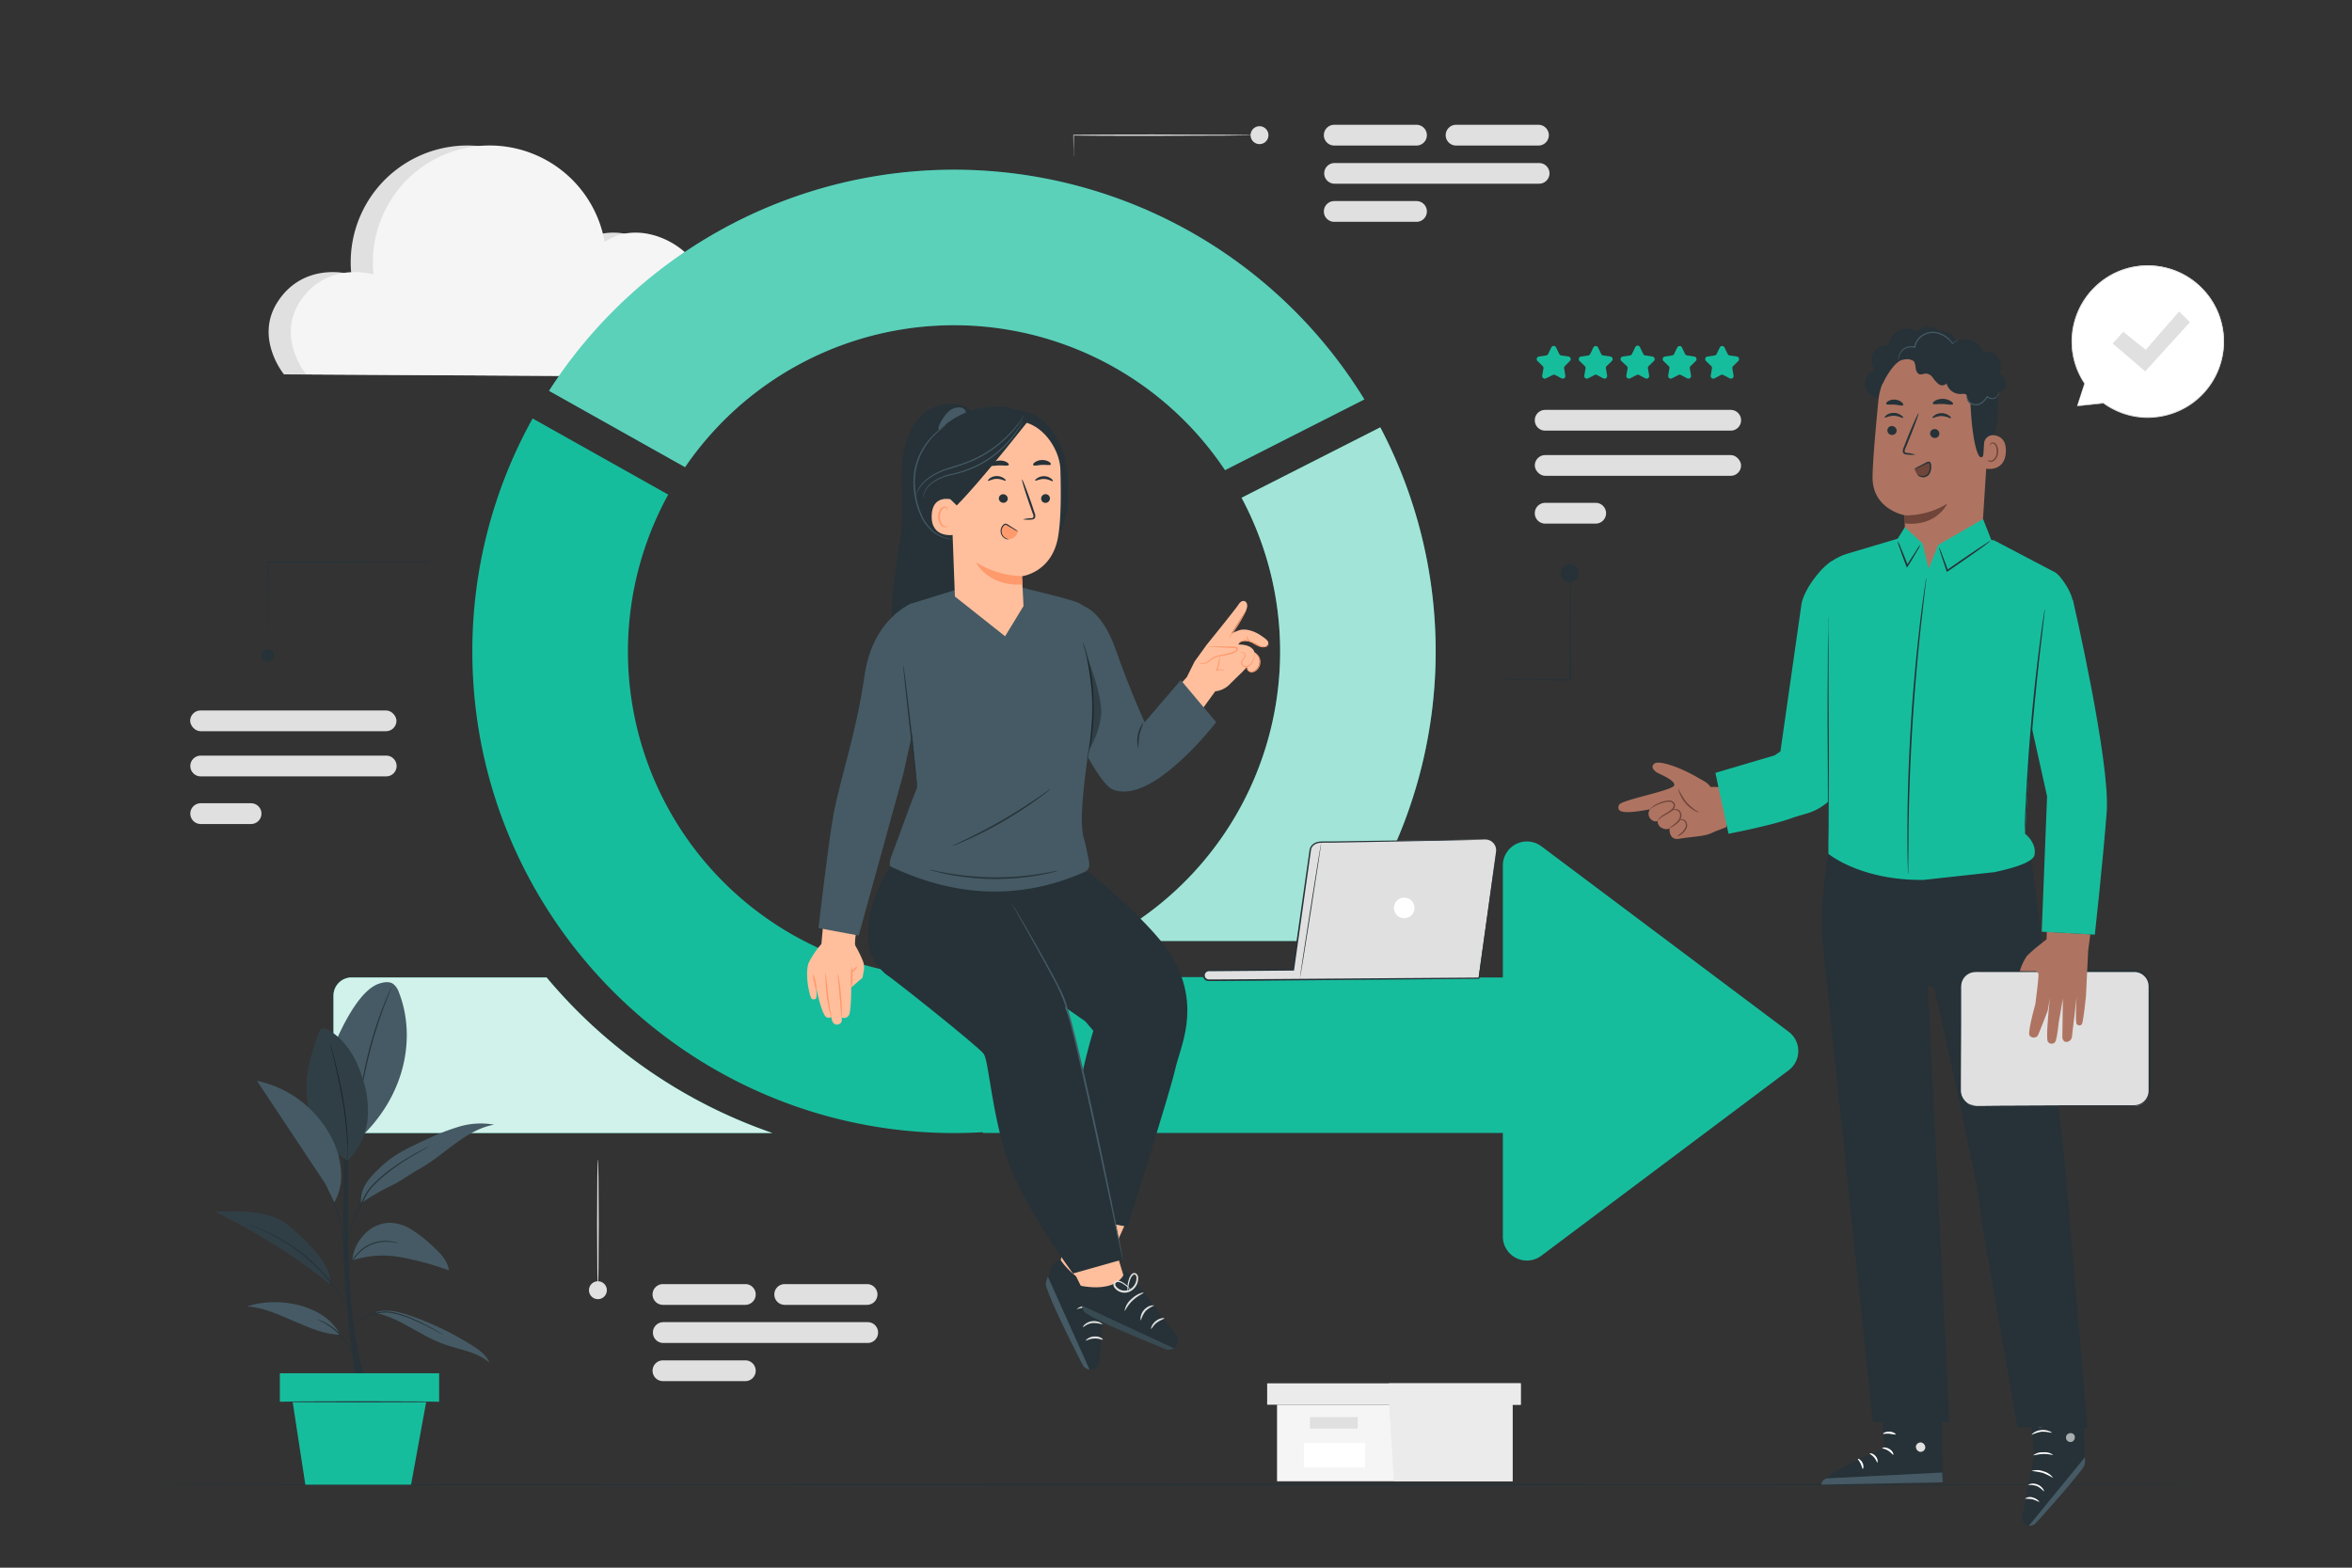 <svg xmlns="http://www.w3.org/2000/svg" viewBox="0 0 750 500"><rect x="0" y="0" width="750" height="500" fill="#333333" stroke="none"/><g id="freepik--background-complete--inject-175"><path d="M88.4,96.48c5.59-8.88,15-11,23.63-9a37.24,37.24,0,0,1,73.72-10.28c8.9-6.31,22.26-2,28.79,6.7s6.93,27.41-.72,36.21l-123.27-.71S81.16,108,88.4,96.48Z" style="fill:#e0e0e0"></path><path d="M95.47,96.48c5.59-8.88,15-11,23.63-9a37.24,37.24,0,0,1,73.72-10.28c8.9-6.31,22.26-2,28.79,6.7s6.93,27.41-.72,36.21l-123.27-.71S88.23,108,95.47,96.48Z" style="fill:#f5f5f5"></path><path d="M490.54,46.42H464.28A3.31,3.31,0,0,1,461,43.11h0a3.31,3.31,0,0,1,3.31-3.31h26.26a3.32,3.32,0,0,1,3.32,3.31h0A3.32,3.32,0,0,1,490.54,46.42Z" style="fill:#e0e0e0"></path><path d="M451.73,46.42H425.46a3.31,3.31,0,0,1-3.31-3.31h0a3.31,3.31,0,0,1,3.31-3.31h26.27A3.32,3.32,0,0,1,455,43.11h0A3.31,3.31,0,0,1,451.73,46.42Z" style="fill:#e0e0e0"></path><path d="M451.73,70.75H425.46a3.31,3.31,0,0,1-3.31-3.31h0a3.31,3.31,0,0,1,3.31-3.31h26.27A3.31,3.31,0,0,1,455,67.44h0A3.31,3.31,0,0,1,451.73,70.75Z" style="fill:#e0e0e0"></path><path d="M490.79,58.59H425.57a3.31,3.31,0,0,1-3.31-3.31h0A3.31,3.31,0,0,1,425.57,52h65.22a3.31,3.31,0,0,1,3.31,3.31h0A3.31,3.31,0,0,1,490.79,58.59Z" style="fill:#e0e0e0"></path><path d="M404.48,43.11a2.85,2.85,0,1,1-2.85-2.85A2.85,2.85,0,0,1,404.48,43.11Z" style="fill:#e0e0e0"></path><path d="M400.19,43.11a2.89,2.89,0,0,1-.66.06l-1.88,0-6.93.08-22.84.07c-10.48,0-19.79,0-25.59-.1l.15-.16c0,2.08-.05,3.75-.07,5l0,1.32a2,2,0,0,1,0,.45,1.66,1.66,0,0,1-.05-.45c0-.35,0-.78,0-1.32l-.07-5V43h.16c5.8-.07,15.11-.11,25.59-.11l22.84.08,6.93.08,1.88.05A5,5,0,0,1,400.19,43.11Z" style="fill:#e0e0e0"></path><path d="M276.49,416.17H250.22a3.31,3.31,0,0,1-3.31-3.31h0a3.31,3.31,0,0,1,3.31-3.31h26.27a3.31,3.31,0,0,1,3.31,3.31h0A3.31,3.31,0,0,1,276.49,416.17Z" style="fill:#e0e0e0"></path><path d="M237.67,416.17H211.4a3.31,3.31,0,0,1-3.31-3.31h0a3.31,3.31,0,0,1,3.31-3.31h26.27a3.31,3.31,0,0,1,3.31,3.31h0A3.31,3.31,0,0,1,237.67,416.17Z" style="fill:#e0e0e0"></path><path d="M237.67,440.5H211.4a3.31,3.31,0,0,1-3.31-3.31h0a3.32,3.32,0,0,1,3.31-3.32h26.27a3.32,3.32,0,0,1,3.31,3.32h0A3.32,3.32,0,0,1,237.67,440.5Z" style="fill:#e0e0e0"></path><path d="M276.73,428.33H211.51A3.31,3.31,0,0,1,208.2,425h0a3.31,3.31,0,0,1,3.31-3.31h65.22A3.31,3.31,0,0,1,280,425h0A3.31,3.31,0,0,1,276.73,428.33Z" style="fill:#e0e0e0"></path><path d="M193.51,411.5a2.85,2.85,0,1,1-2.85-2.85A2.85,2.85,0,0,1,193.51,411.5Z" style="fill:#e0e0e0"></path><path d="M190.66,410.77c-.15,0-.26-9.17-.26-20.49s.11-20.49.26-20.49.26,9.18.26,20.49S190.8,410.77,190.66,410.77Z" style="fill:#e0e0e0"></path><path d="M662.35,129.5l2.39-7.19a24.23,24.23,0,1,1,6,6.23h0Z" style="fill:#fff"></path><path d="M662.35,129.5l.56-.07,1.62-.2,6.24-.75,0,.12h0a.08.08,0,0,1,0-.11.08.08,0,0,1,.09,0,24.18,24.18,0,0,0,11.11,4.3,23.83,23.83,0,0,0,3.72.16,26.18,26.18,0,0,0,4-.5,24,24,0,0,0,3.14-46.19,24.56,24.56,0,0,0-11-1.14A23.62,23.62,0,0,0,672,88.67a24.06,24.06,0,0,0-10.48,14.7c-.08.34-.15.67-.23,1a7.21,7.21,0,0,0-.17,1c-.08.67-.15,1.32-.23,2a33.25,33.25,0,0,0,0,3.75,24.06,24.06,0,0,0,3.91,11.18.13.13,0,0,1,0,.06c-.79,2.32-1.4,4.1-1.82,5.32-.2.6-.36,1.06-.47,1.38l-.17.47s0-.14.14-.45l.44-1.37,1.74-5.39v.06a24,24,0,0,1-4-11.24,33.84,33.84,0,0,1-.06-3.79c.07-.65.15-1.31.22-2a6.89,6.89,0,0,1,.18-1c.07-.34.14-.68.22-1a24.31,24.31,0,0,1,3.56-8.1,24.57,24.57,0,0,1,7-6.8,23.92,23.92,0,0,1,9.91-3.62,24.8,24.8,0,0,1,11.14,1.15,24.16,24.16,0,0,1,9.81,6.4,10.39,10.39,0,0,1,1,1.12l.92,1.14.8,1.22a10.48,10.48,0,0,1,.75,1.24c.23.43.45.86.68,1.28s.37.88.57,1.32.37.88.52,1.33l.41,1.37a24,24,0,0,1,.49,11,24.23,24.23,0,0,1-19.12,19.38,26.77,26.77,0,0,1-4,.48,23.14,23.14,0,0,1-3.76-.17,24.19,24.19,0,0,1-11.17-4.41l.11-.11v0a.07.07,0,0,1,0,.1l0,0-6.31.66-1.6.17Z" style="fill:#e0e0e0"></path><polygon points="673.68 109.55 677.06 105.82 684.22 111.57 694.86 99.35 698.34 102.74 684.06 118.45 673.68 109.55" style="fill:#e0e0e0"></polygon><polygon points="407.22 448.02 407.22 472.44 442.92 472.44 482.31 472.44 482.31 448.02 407.22 448.02" style="fill:#f5f5f5"></polygon><polygon points="404.07 441.2 404.07 448.02 484.93 448.02 484.93 441.2 442.92 441.2 404.07 441.2" style="fill:#ebebeb"></polygon><polygon points="444.5 472.44 482.31 472.44 482.31 448.02 484.93 448.02 484.93 441.2 442.92 441.2 442.92 447.39 444.5 472.44" style="fill:#ebebeb"></polygon><rect x="417.72" y="451.96" width="15.23" height="3.68" style="fill:#e0e0e0"></rect><rect x="415.76" y="460.23" width="19.55" height="7.76" style="fill:#fff"></rect></g><g id="freepik--Floor--inject-175"><path d="M704.61,473.51c0,.14-147.59.26-329.59.26s-329.63-.12-329.63-.26,147.55-.26,329.63-.26S704.61,473.36,704.61,473.51Z" style="fill:#263238"></path></g><g id="freepik--Data--inject-175"><path d="M137.06,179.31a5.2,5.2,0,0,1-.82.05l-2.37,0-8.69.08-28.7.08h-11l.26-.25c0,8.52-.07,15.9-.1,21.21,0,2.59,0,4.67-.07,6.16l0,1.64a2.49,2.49,0,0,1,0,.57,4.92,4.92,0,0,1,0-.57l0-1.64c0-1.49,0-3.57-.07-6.16,0-5.31-.06-12.69-.1-21.21v-.25H96.48l28.7.07,8.69.09,2.37,0A4,4,0,0,1,137.06,179.31Z" style="fill:#263238"></path><path d="M87.35,209a2,2,0,1,1-2-2A2,2,0,0,1,87.35,209Z" style="fill:#263238"></path><rect x="60.64" y="226.59" width="65.78" height="6.62" rx="3.31" style="fill:#e0e0e0"></rect><path d="M123.11,247.62H64a3.31,3.31,0,0,1-3.31-3.31h0A3.31,3.31,0,0,1,64,241h59.16a3.31,3.31,0,0,1,3.31,3.31h0A3.31,3.31,0,0,1,123.11,247.62Z" style="fill:#e0e0e0"></path><path d="M80.06,262.81H64a3.31,3.31,0,0,1-3.31-3.31h0A3.31,3.31,0,0,1,64,256.19H80.06a3.31,3.31,0,0,1,3.31,3.31h0A3.31,3.31,0,0,1,80.06,262.81Z" style="fill:#e0e0e0"></path><path d="M551.88,137.35H492.72a3.31,3.31,0,0,1-3.31-3.31h0a3.31,3.31,0,0,1,3.31-3.31h59.16a3.31,3.31,0,0,1,3.31,3.31h0A3.31,3.31,0,0,1,551.88,137.35Z" style="fill:#e0e0e0"></path><path d="M496.21,110.84l1,2.07a.85.85,0,0,0,.64.46l2.29.34a.84.84,0,0,1,.47,1.43L499,116.76a.82.82,0,0,0-.24.74l.39,2.29a.84.84,0,0,1-1.22.88l-2-1.07a.85.85,0,0,0-.79,0L493,120.67a.84.84,0,0,1-1.22-.88l.39-2.29a.82.82,0,0,0-.24-.74l-1.66-1.62a.84.84,0,0,1,.47-1.43l2.29-.34a.83.83,0,0,0,.63-.46l1-2.07A.84.84,0,0,1,496.21,110.84Z" style="fill:#16BD9D"></path><path d="M509.59,110.84l1,2.07a.83.83,0,0,0,.63.46l2.3.34a.84.84,0,0,1,.46,1.43l-1.66,1.62a.84.84,0,0,0-.24.74l.39,2.29a.84.84,0,0,1-1.22.88l-2-1.07a.83.83,0,0,0-.78,0l-2.05,1.07a.84.84,0,0,1-1.22-.88l.39-2.29a.82.82,0,0,0-.24-.74l-1.66-1.62a.84.84,0,0,1,.47-1.43l2.29-.34a.83.83,0,0,0,.63-.46l1-2.07A.84.84,0,0,1,509.59,110.84Z" style="fill:#16BD9D"></path><path d="M523,110.84l1,2.07a.83.83,0,0,0,.63.46l2.29.34a.84.84,0,0,1,.47,1.43l-1.66,1.62a.82.82,0,0,0-.24.74l.39,2.29a.84.84,0,0,1-1.22.88l-2-1.07a.83.83,0,0,0-.78,0l-2.05,1.07a.85.85,0,0,1-1.23-.88l.4-2.29a.85.85,0,0,0-.25-.74L517,115.14a.84.84,0,0,1,.46-1.43l2.29-.34a.83.83,0,0,0,.64-.46l1-2.07A.84.84,0,0,1,523,110.84Z" style="fill:#16BD9D"></path><path d="M536.34,110.84l1,2.07a.85.85,0,0,0,.64.46l2.29.34a.84.84,0,0,1,.47,1.43l-1.66,1.62a.82.82,0,0,0-.24.74l.39,2.29a.84.84,0,0,1-1.22.88l-2-1.07a.85.85,0,0,0-.79,0l-2.05,1.07a.84.84,0,0,1-1.22-.88l.39-2.29a.82.82,0,0,0-.24-.74l-1.66-1.62a.84.84,0,0,1,.47-1.43l2.29-.34a.83.83,0,0,0,.63-.46l1-2.07A.84.84,0,0,1,536.34,110.84Z" style="fill:#16BD9D"></path><path d="M549.91,110.84l1,2.07a.85.85,0,0,0,.64.46l2.29.34a.84.84,0,0,1,.46,1.43l-1.65,1.62a.85.85,0,0,0-.25.74l.4,2.29a.85.85,0,0,1-1.23.88l-2.05-1.07a.83.83,0,0,0-.78,0l-2,1.07a.84.84,0,0,1-1.22-.88l.39-2.29a.82.82,0,0,0-.24-.74L544,115.14a.84.84,0,0,1,.47-1.43l2.29-.34a.83.83,0,0,0,.63-.46l1-2.07A.84.84,0,0,1,549.91,110.84Z" style="fill:#16BD9D"></path><rect x="489.41" y="145.14" width="65.78" height="6.62" rx="3.31" style="fill:#e0e0e0"></rect><path d="M508.83,167H492.72a3.31,3.31,0,0,1-3.31-3.31h0a3.31,3.31,0,0,1,3.31-3.31h16.11a3.31,3.31,0,0,1,3.31,3.31h0A3.31,3.31,0,0,1,508.83,167Z" style="fill:#e0e0e0"></path><path d="M500.78,182.86a4.07,4.07,0,0,1,.05.59c0,.45,0,1,.05,1.69,0,1.54.05,3.64.08,6.21,0,5.31.05,12.52.08,20.49,0,1.66,0,3.3,0,4.86V217h-.25l-17.2-.09-5.08-.08-1.36,0a1.87,1.87,0,0,1-.48-.05,2.7,2.7,0,0,1,.48,0l1.36,0,5.08-.08,17.2-.09-.26.26v-4.86c0-8,.05-15.18.07-20.49,0-2.57.06-4.67.09-6.21,0-.68,0-1.24,0-1.69A2.36,2.36,0,0,1,500.78,182.86Z" style="fill:#263238"></path><path d="M503.37,182.86a2.86,2.86,0,1,1-2.86-2.85A2.86,2.86,0,0,1,503.37,182.86Z" style="fill:#263238"></path></g><g id="freepik--character-2--inject-175"><path d="M549.45,251h-4c-1-1.49-2-1.78-4.07-3-5.29-3.13-12.35-5.66-13.85-4.45s.34,2.53.92,2.89,5.67,2.34,5.44,4-16.85,4.65-17.58,6.23c-1,2.14.77,3,7.83,1.8l2-.35a2.46,2.46,0,0,0,.12,3c1.27,1.32,2.31.72,2.31.72a2.41,2.41,0,0,0,1.5,2.29c1.62.72,2.31,0,2.31,0s-.38,4,3.13,3.37c3.16-.54,5.33-.54,8.45-1.19a10.54,10.54,0,0,0,2.61-1l3.95-1.51C551.18,260.93,549.76,251.72,549.45,251Z" style="fill:#ae7461"></path><path d="M528.58,261.79a8.13,8.13,0,0,1,1.87-1.52c.64-.39,1.46-.77,2.3-1.36a3.57,3.57,0,0,0,1.17-1.18,1.77,1.77,0,0,0,.22-.92,1.38,1.38,0,0,0-.4-.91,2.15,2.15,0,0,0-1.72-.59,8.17,8.17,0,0,0-1.59.3,11.07,11.07,0,0,0-2.5,1,7.23,7.23,0,0,0-1.46,1.08c-.31.3-.45.5-.43.51s.71-.63,2.05-1.31a11.47,11.47,0,0,1,2.45-.91,9.23,9.23,0,0,1,1.5-.27,1.69,1.69,0,0,1,1.37.47,1.08,1.08,0,0,1,.12,1.3,3.52,3.52,0,0,1-1,1.05c-.79.58-1.6,1-2.24,1.43a6,6,0,0,0-1.37,1.2A1.4,1.4,0,0,0,528.58,261.79Z" style="fill:#6f4439"></path><path d="M535.23,251.48a3.66,3.66,0,0,0,.34,1.51,10.68,10.68,0,0,0,4.82,5.6,3.84,3.84,0,0,0,1.45.56,18.56,18.56,0,0,1-4-3.23A19,19,0,0,1,535.23,251.48Z" style="fill:#6f4439"></path><path d="M532.39,264.08a3.56,3.56,0,0,0,1.28-.63,10.9,10.9,0,0,0,1.25-.92,3.53,3.53,0,0,0,1.13-1.61,2.45,2.45,0,0,0-.17-2,1.91,1.91,0,0,0-1.39-.87c-1-.1-1.42.43-1.37.45a2.75,2.75,0,0,1,1.32-.13,1.62,1.62,0,0,1,1.08.77,2.07,2.07,0,0,1,.09,1.63,3.25,3.25,0,0,1-1,1.44c-.4.38-.81.7-1.15,1C532.8,263.72,532.36,264,532.39,264.08Z" style="fill:#6f4439"></path><path d="M534.79,266.91s.44-.19,1.06-.61a4.78,4.78,0,0,0,2-2.2,2.45,2.45,0,0,0,0-1.73,1.73,1.73,0,0,0-1-1,1.42,1.42,0,0,0-1,0c-.21.09-.29.19-.27.21a2,2,0,0,1,1.11.07,1.4,1.4,0,0,1,.76.83,2,2,0,0,1,0,1.42,5.38,5.38,0,0,1-1.8,2.11C535.08,266.53,534.75,266.86,534.79,266.91Z" style="fill:#6f4439"></path><path d="M599.76,442.12l1.09,19.9s-19.86,7.79-20,11.49l38.67-.73-.43-31.08Z" style="fill:#263238"></path><path d="M612.78,460.12a1.57,1.57,0,0,1,1.12,1.78,1.51,1.51,0,0,1-1.75,1.13,1.67,1.67,0,0,1-1.19-1.89,1.58,1.58,0,0,1,2-1" style="fill:#e0e0e0"></path><path d="M619.5,472.78l-.17-3.13-37,1.87s-1.7.78-1.49,2Z" style="fill:#455a64"></path><path d="M600.22,461.83c0,.19,1,.26,1.9.85s1.45,1.37,1.62,1.29-.13-1.16-1.28-1.85S600.18,461.66,600.22,461.83Z" style="fill:#fff"></path><path d="M596.2,463.59c0,.18.78.48,1.44,1.27s.86,1.63,1,1.62.29-1.08-.54-2.05S596.2,463.41,596.2,463.59Z" style="fill:#fff"></path><path d="M594,468.48c.17,0,.41-.91-.09-1.93s-1.39-1.42-1.47-1.26.48.7.88,1.54S593.8,468.47,594,468.48Z" style="fill:#fff"></path><path d="M600.48,457.27c.08.17.94-.11,2,0s1.91.37,2,.2-.72-.82-2-.86S600.38,457.12,600.48,457.27Z" style="fill:#fff"></path><path d="M646.57,440.16l2.09,24-3.82,19.47a2.47,2.47,0,0,0,2.11,2.93h0a2.46,2.46,0,0,0,2.13-.77c3.45-3.76,16-17.65,15.8-19.4-.29-2-.52-25.48-.52-25.48Z" style="fill:#263238"></path><path d="M647,486.58l17.83-21.79.06,1a3.68,3.68,0,0,1-.72,2.46c-1.42,1.9-5.43,7-15,17.53a2.45,2.45,0,0,1-2.2.78Z" style="fill:#455a64"></path><g style="opacity:0.6"><path d="M659.34,457.34a1.51,1.51,0,0,0-.28,2,1.44,1.44,0,0,0,2,.3,1.57,1.57,0,0,0,.29-2.1,1.5,1.5,0,0,0-2.07-.08" style="fill:#fff"></path></g><path d="M651.78,475.71a7.59,7.59,0,0,0-2.23-1.73,7.33,7.33,0,0,0-2.8-.35c0-.06.26-.27.82-.38a3.78,3.78,0,0,1,2.18.24,3.94,3.94,0,0,1,1.72,1.37C651.78,475.34,651.84,475.69,651.78,475.71Z" style="fill:#fff"></path><path d="M650.27,479.05a18.37,18.37,0,0,0-2.2-.9,17.16,17.16,0,0,0-2.36-.15,2.7,2.7,0,0,1,2.48-.37C649.64,478,650.39,479,650.27,479.05Z" style="fill:#fff"></path><path d="M654.7,471.38a24.53,24.53,0,0,0-3.29-1.62,24.94,24.94,0,0,0-3.63-.6,5.56,5.56,0,0,1,3.79.1A5.37,5.37,0,0,1,654.7,471.38Z" style="fill:#fff"></path><path d="M654.68,464c-.06.15-1.42-.32-3.15-.27s-3.08.55-3.14.41a4.68,4.68,0,0,1,3.12-.94A4.81,4.81,0,0,1,654.68,464Z" style="fill:#fff"></path><path d="M654.24,457a11.88,11.88,0,0,0-3.27-.37,12.18,12.18,0,0,0-3.14,1s.2-.37.73-.72a5.41,5.41,0,0,1,4.82-.48C654,456.64,654.28,456.9,654.24,457Z" style="fill:#fff"></path><path d="M650.92,455.24a2.23,2.23,0,0,1-.09-.91,6.42,6.42,0,0,1,.57-2.43,2.84,2.84,0,0,1,1.12-1.42,1,1,0,0,1,1.13.15,1.64,1.64,0,0,1,.45,1.07,3.5,3.5,0,0,1-2.85,3.42,4,4,0,0,1-4.1-1.86,1.44,1.44,0,0,1-.14-1.17,1,1,0,0,1,1-.58,3.45,3.45,0,0,1,1.64.73,7,7,0,0,1,1.76,1.76c.33.49.45.79.42.81a11,11,0,0,0-2.39-2.26A3.26,3.26,0,0,0,648,452a.52.52,0,0,0-.54.32.93.93,0,0,0,.14.75,3.6,3.6,0,0,0,3.57,1.58,3,3,0,0,0,2.46-2.87,1.15,1.15,0,0,0-.28-.76.55.55,0,0,0-.62-.09,2.56,2.56,0,0,0-1,1.18A9.5,9.5,0,0,0,650.92,455.24Z" style="fill:#fff"></path><path d="M583.09,271.88s-2.93,14.93-1.86,28.76c.41,5.35,16,152.91,16,152.91h24.38l-6.85-139.13,2,.43s13.31,59.34,14.4,68.95c1,8.63,12.2,71.37,12.2,71.37l22.29.26-7.12-83-8.28-79.62-3.12-23.18Z" style="fill:#263238"></path><path d="M623.55,108.16a4.68,4.68,0,0,0-4.79-2.47,6.38,6.38,0,0,0-7.85,0,5.67,5.67,0,0,0-8.64,4.46A4.74,4.74,0,0,0,598,118a4.55,4.55,0,0,0,1.74,8.89l22.88-13.45A4.67,4.67,0,0,0,623.55,108.16Z" style="fill:#263238"></path><path d="M599,127.54a19.32,19.32,0,0,1,19.61-17.36l1,0c10.77.85,16.06,10.47,14.91,21.2l-2.3,35.86-1.57,4.49L612.13,195l-4.67-20.94-.09-9.72s-10.33-1.82-10.25-12.19C597.17,147.15,598.09,136.85,599,127.54Z" style="fill:#ae7461"></path><path d="M607.38,164.36a25.12,25.12,0,0,0,13.56-3.73s-3.33,7.41-13.55,6.3Z" style="fill:#6f4439"></path><path d="M601.84,137.2a1.47,1.47,0,0,0,1.39,1.52,1.42,1.42,0,0,0,1.56-1.31,1.49,1.49,0,0,0-1.4-1.52A1.41,1.41,0,0,0,601.84,137.2Z" style="fill:#263238"></path><path d="M601,133.18c.18.19,1.32-.61,2.91-.57s2.74.85,2.92.66-.1-.44-.6-.82a4.07,4.07,0,0,0-2.33-.77,3.9,3.9,0,0,0-2.32.7C601.11,132.74,600.94,133.09,601,133.18Z" style="fill:#263238"></path><path d="M615.47,138.16a1.47,1.47,0,0,0,1.39,1.52,1.42,1.42,0,0,0,1.56-1.3,1.5,1.5,0,0,0-1.4-1.53A1.42,1.42,0,0,0,615.47,138.16Z" style="fill:#263238"></path><path d="M616.26,133.27c.18.2,1.32-.61,2.91-.57s2.75.85,2.92.66-.09-.43-.59-.81a4.07,4.07,0,0,0-2.33-.78,4,4,0,0,0-2.32.7C616.35,132.84,616.18,133.18,616.26,133.27Z" style="fill:#263238"></path><path d="M610.78,145a10.71,10.71,0,0,0-2.58-.52c-.4-.05-.79-.14-.85-.42a2.06,2.06,0,0,1,.3-1.2l1.26-3.07c1.76-4.37,3.05-8,2.87-8s-1.75,3.42-3.51,7.79l-1.21,3.09a2.35,2.35,0,0,0-.25,1.59,1,1,0,0,0,.66.61,2.34,2.34,0,0,0,.69.11A10.47,10.47,0,0,0,610.78,145Z" style="fill:#263238"></path><path d="M616.34,128.72c.18.42,1.56.08,3.22.14s3.05.44,3.23,0c.08-.2-.19-.58-.77-.94a5,5,0,0,0-4.92-.13C616.53,128.15,616.26,128.52,616.34,128.72Z" style="fill:#263238"></path><path d="M601.48,128.82c.24.39,1.37.13,2.69.24s2.39.5,2.69.15c.13-.18,0-.55-.46-.94a3.89,3.89,0,0,0-4.33-.32C601.57,128.28,601.38,128.63,601.48,128.82Z" style="fill:#263238"></path><path d="M600.13,122.81s2.86-6.43,6-7.88c3.83-1.76,5.37,2.43,9,1.5s7.28-2.62,10.92.25c4,3.13,2,5.24,2.19,9.84.63,18.66,3.92,24,5.07,15.24.13-1,2.81-1.67,3.29-5.73.62-5.25,1-11.65-.14-15.41-.93-3.17-2.68-5.39-5.85-7.85-5-3.9-12-4.12-16.75-3.74S599.86,114.68,600.13,122.81Z" style="fill:#263238"></path><path d="M632.68,141.46a2.81,2.81,0,0,1,3.09-2.65c1.93.23,4.05,1.37,3.84,5.36-.37,7.08-7.4,5.24-7.4,5S632.49,144.42,632.68,141.46Z" style="fill:#ae7461"></path><path d="M633.89,146.63s.12.09.32.2a1.3,1.3,0,0,0,.92.07,3.05,3.05,0,0,0,1.56-2.67,4.12,4.12,0,0,0-.25-1.78,1.45,1.45,0,0,0-.88-1,.65.65,0,0,0-.75.3c-.1.2-.06.34-.1.35s-.15-.13-.08-.42a.78.78,0,0,1,.31-.42.93.93,0,0,1,.69-.15,1.75,1.75,0,0,1,1.23,1.17,4.16,4.16,0,0,1,.32,2c-.12,1.43-.92,2.72-2,3a1.34,1.34,0,0,1-1.12-.24C633.89,146.8,633.87,146.64,633.89,146.63Z" style="fill:#6f4439"></path><path d="M632.82,127.74a6.74,6.74,0,0,1-3,1.32,2.32,2.32,0,0,1-2.53-1.68c-.07-.49.06-1.06-.26-1.45s-1.09-.33-1.68-.28a4.53,4.53,0,0,1-4.63-3.34,1.91,1.91,0,0,1-2.55.19,10.33,10.33,0,0,1-1.89-2.11,2.88,2.88,0,0,0-2.4-1.26,7.07,7.07,0,0,1-1.55.3c-.93-.1-1.36-1.2-1.48-2.12s-.21-2-1-2.53a3.7,3.7,0,0,0-2.53-.12c-.86.11-2-.11-2.16-1a1.67,1.67,0,0,1,.34-1.28,4.58,4.58,0,0,1,5.45-1.63,6.22,6.22,0,0,1,11.45-1,6.32,6.32,0,0,1,10,2.51,4.58,4.58,0,0,1,5,6.76,4.35,4.35,0,0,1,2.32,3.51c0,1.46-1.46,2.9-2.87,2.48a2.53,2.53,0,0,1-4.43,2.44" style="fill:#263238"></path><path d="M614.67,147.58a.6.6,0,0,1,.47-.08.56.56,0,0,1,.27.33,3.6,3.6,0,0,1-.4,3.42l0,0a2.37,2.37,0,0,1-4-.52l-.55-1.19Z" style="fill:#6f4439"></path><path d="M611.37,151.35c-.06,0,.47.73,1.75.88a1.94,1.94,0,0,0,1-.17,2.38,2.38,0,0,0,1-.71,4.29,4.29,0,0,0,.71-2.59,5.83,5.83,0,0,0-.06-.71,1,1,0,0,0-.42-.72.86.86,0,0,0-.82,0l-.55.28-1.87,1a8.35,8.35,0,0,0-1.67,1,8.16,8.16,0,0,0,1.82-.71l1.91-.88c.35-.15.8-.45.94-.31s.25.61.25,1a4,4,0,0,1-.58,2.32,2,2,0,0,1-.8.62,1.66,1.66,0,0,1-.87.19A4,4,0,0,1,611.37,151.35Z" style="fill:#263238"></path><path d="M637.41,125.09a1.71,1.71,0,0,1-.47,1.35,2.3,2.3,0,0,1-1.44.82,2.45,2.45,0,0,1-2-.63l.3,0a7.5,7.5,0,0,1-1.45,1.74,4.15,4.15,0,0,1-1.31.77,2.72,2.72,0,0,1-1.43.1,2.75,2.75,0,0,1-2-1.21,4.06,4.06,0,0,1-.54-1.49,1.46,1.46,0,0,1,0-.57s.09.19.2.54a4.77,4.77,0,0,0,.63,1.36,2.88,2.88,0,0,0,4.25.18,6.92,6.92,0,0,0,1.38-1.62l.13-.21.17.17a2.18,2.18,0,0,0,1.7.58,2.15,2.15,0,0,0,1.3-.65A3.5,3.5,0,0,0,637.41,125.09Z" style="fill:#455a64"></path><path d="M624.36,108.63s-.19.05-.51.18a2.44,2.44,0,0,0-1.12.91l-.08.13-.1-.13a8.73,8.73,0,0,0-3.37-2.84,6.73,6.73,0,0,0-2.77-.67,5.74,5.74,0,0,0-3,.79,5.93,5.93,0,0,0-1.82,1.66,4.84,4.84,0,0,0-.82,2.12l0,.22-.21-.06a3.93,3.93,0,0,0-3,.3,3.81,3.81,0,0,0-1.65,1.69,5.1,5.1,0,0,0-.48,2.09,1.44,1.44,0,0,1-.08-.58,4,4,0,0,1,.35-1.61,4,4,0,0,1,1.71-1.87,4.21,4.21,0,0,1,3.2-.38l-.24.16a5.24,5.24,0,0,1,.87-2.31,6.19,6.19,0,0,1,2-1.78,6.1,6.1,0,0,1,3.23-.84,7.19,7.19,0,0,1,2.92.74,8.58,8.58,0,0,1,3.39,3h-.18a2.36,2.36,0,0,1,1.27-.9A1.18,1.18,0,0,1,624.36,108.63Z" style="fill:#455a64"></path><rect x="625.2" y="309.74" width="60.25" height="43" rx="4.83" style="fill:#e0e0e0"></rect><path d="M630,352.74a5.68,5.68,0,0,1-1.93-.47,4.79,4.79,0,0,1-2.79-4.56c0-5,.05-12.29.09-21.24,0-2.24,0-4.59,0-7,0-1.22,0-2.47,0-3.74a13.06,13.06,0,0,1,.07-1.89,4.58,4.58,0,0,1,3.78-3.75,13.23,13.23,0,0,1,2-.07h2.09l8.67,0,38.57,0a4.56,4.56,0,0,1,4,2.31,4.64,4.64,0,0,1,.59,2.28v2.5c0,3.34,0,6.62,0,9.85,0,6.45,0,12.67,0,18.6v2.21a4.62,4.62,0,0,1-3.39,4.56,7,7,0,0,1-2,.17h-6.08l-14.66,0-21.24.09-5.77.05-1.51,0-.51,0,.51,0,1.51,0,5.77.05,21.24.09,14.66,0h6.08a7.5,7.5,0,0,0,2.14-.18,5,5,0,0,0,3.31-2.81,5.16,5.16,0,0,0,.45-2.22c0-.73,0-1.47,0-2.21,0-5.93,0-12.15,0-18.6q0-4.84,0-9.85v-2.5a5.12,5.12,0,0,0-5.11-5.15l-38.57,0-8.67,0h-2.09a13.47,13.47,0,0,0-2.09.08,5,5,0,0,0-4.15,4.15,13.08,13.08,0,0,0-.07,2c0,1.27,0,2.52,0,3.74q0,3.68,0,7c0,8.95.06,16.2.09,21.24a4.93,4.93,0,0,0,2.95,4.67,5.09,5.09,0,0,0,1.47.36Z" style="fill:#263238"></path><path d="M648.56,309.77a1.15,1.15,0,0,1,1.47,1.16c.05,1.2-1,9.31-1,9.31s-2.53,9-1.85,10a1.65,1.65,0,0,0,2.58.12c.34-.48,3.2-8,3.2-8l.73-4.1s-1.47,13-.65,14a1.42,1.42,0,0,0,2.28.1c.57-.51,1.16-6.25,1.16-6.25l1.33-7.66-.18,12.44s.15,1.39,1.24,1.43a1.87,1.87,0,0,0,1.81-1.55l1.51-12.88s-.5,8.37.06,8.8c.75.59,1.43.4,1.68-.25.5-1.3,1.24-8.82,1.24-8.82l.69-14.32.69-5.3-13.87-.77-.08,2.38s-5.3,4-6.46,5.58a17.54,17.54,0,0,0-2.07,4.53Z" style="fill:#ae7461"></path><path d="M565.86,240.93l1.88-1.27,6.68-46.77c.58-4.1,5.19-10.92,9.79-14l.45,13.31,4.49,48a18.31,18.31,0,0,1-13.25,19.33c-1.92.55-3.71,1.09-5.17,1.61-6.52,2.29-19.54,4.78-19.54,4.78L547,246.5Z" style="fill:#16BD9D"></path><path d="M661,191.3s12,51.87,10.78,67.71S668,298.1,668,298.1l-16.94-.94L652.77,254l-7-31.54Z" style="fill:#16BD9D"></path><path d="M660.88,192.69c.68-2.35-3.53-9.08-5.69-10.22l-19.34-10.14-.86-.1-2.63-6.68h0l-14.28,8.24-3.08,7.6-1.92-8-5.66-5.26-2.28,3.68-15.93,4.74a18.34,18.34,0,0,0-10.89,8.86l5.9,31.62L583,255.3v17s10.32,8.6,30.44,8.33l22.47-2.46c5.16-1.07,12.42-3,12.86-5.53.67-3.93-3-6.7-3-6.7l2.6-45.17Z" style="fill:#16BD9D"></path><path d="M583,272.27a3.44,3.44,0,0,1-.05-.76c0-.55,0-1.28,0-2.19,0-2-.05-4.7-.08-8.07,0-6.85,0-16.23-.08-26.6s.06-19.75.08-26.6c0-3.37.06-6.11.08-8.07,0-.91,0-1.64,0-2.19A3.44,3.44,0,0,1,583,197a3.44,3.44,0,0,1,0,.76c0,.55,0,1.28,0,2.19,0,2,.05,4.7.08,8.07,0,6.85,0,16.23.08,26.6s-.06,19.75-.08,26.6c0,3.37-.06,6.11-.08,8.07,0,.91,0,1.64,0,2.19A3.44,3.44,0,0,1,583,272.27Z" style="fill:#263238"></path><path d="M634.7,172.54a3.45,3.45,0,0,1-.74.63c-.49.38-1.22.92-2.12,1.57-1.8,1.3-4.32,3.07-7.12,5l-3.64,2.49-.27.18-.1-.3c-.75-2.18-1.37-4.05-1.79-5.38a12.3,12.3,0,0,1-.59-2.13,11.91,11.91,0,0,1,.87,2c.5,1.3,1.19,3.15,2,5.32l-.37-.12,3.63-2.52c2.79-1.93,5.34-3.65,7.2-4.87.93-.62,1.69-1.11,2.22-1.43A3.57,3.57,0,0,1,634.7,172.54Z" style="fill:#263238"></path><path d="M612.37,173.68a10.29,10.29,0,0,1-1.08,2.09c-.72,1.25-1.75,3-2.93,4.87l-.27.45-.19-.49-.1-.24c-.83-2.13-1.55-4.07-2-5.49a11,11,0,0,1-.71-2.33,12.57,12.57,0,0,1,1.05,2.2c.59,1.38,1.37,3.3,2.2,5.43l.09.24-.46,0c1.18-1.89,2.26-3.59,3.06-4.79A11,11,0,0,1,612.37,173.68Z" style="fill:#263238"></path><path d="M608.39,278.62a.87.87,0,0,1,0-.25c0-.19,0-.43,0-.71,0-.68-.05-1.6-.08-2.76-.06-2.39-.09-5.85-.08-10.13,0-8.55.29-20.37,1.09-33.41s2-24.8,3-33.29c.51-4.25,1-7.68,1.32-10,.17-1.15.31-2.06.41-2.73,0-.28.09-.51.12-.7a.81.81,0,0,1,.06-.24.62.62,0,0,1,0,.24c0,.2,0,.43-.06.72-.08.67-.19,1.58-.32,2.73-.28,2.42-.67,5.85-1.15,10.06-.94,8.5-2.07,20.26-2.87,33.29s-1.13,24.83-1.24,33.37c0,4.25-.06,7.69-.08,10.13q0,1.74,0,2.76l0,.71A1.27,1.27,0,0,1,608.39,278.62Z" style="fill:#263238"></path><path d="M652,194.34a4,4,0,0,1,0,.73c-.06.52-.14,1.21-.23,2.08-.22,1.86-.52,4.46-.89,7.64-.75,6.46-1.72,15.39-2.6,25.26s-1.49,18.84-1.9,25.33c-.19,3.2-.35,5.81-.47,7.68-.06.87-.1,1.56-.14,2.09a6.08,6.08,0,0,1-.08.73,3.26,3.26,0,0,1,0-.74c0-.52,0-1.22,0-2.09,0-1.82.15-4.45.31-7.69.3-6.5.87-15.47,1.74-25.35s1.91-18.81,2.75-25.26c.42-3.23.78-5.83,1.06-7.63.13-.86.24-1.54.32-2.07A3.27,3.27,0,0,1,652,194.34Z" style="fill:#263238"></path></g><g id="freepik--character-1--inject-175"><path d="M218.45,149a103.88,103.88,0,0,1,172.18.95l44.44-22.56a153.5,153.5,0,0,0-260-2.74Z" style="fill:#16BD9D"></path><path d="M218.45,149a103.88,103.88,0,0,1,172.18.95l44.44-22.56a153.5,153.5,0,0,0-260-2.74Z" style="fill:#fff;opacity:0.3"></path><rect x="313.39" y="311.75" width="186.14" height="49.6" style="fill:#16BD9D"></rect><path d="M479.22,276.05V394.36a7.67,7.67,0,0,0,12.28,6.14l78.87-59.15a7.68,7.68,0,0,0,0-12.28L491.5,269.91A7.68,7.68,0,0,0,479.22,276.05Z" style="fill:#16BD9D"></path><path d="M304.21,311.75a103.95,103.95,0,0,1-91.13-154l-43.24-24.28a152.62,152.62,0,0,0-19.22,74.32c0,84.69,68.9,153.59,153.59,153.59a153.26,153.26,0,0,0,113.11-49.79Z" style="fill:#16BD9D"></path><path d="M351.92,300.11h74.93A153.32,153.32,0,0,0,440.14,136.3l-44.23,22.46a103.86,103.86,0,0,1-44,141.35Z" style="fill:#16BD9D"></path><path d="M351.92,300.11h74.93A153.32,153.32,0,0,0,440.14,136.3l-44.23,22.46a103.86,103.86,0,0,1-44,141.35Z" style="fill:#fff;opacity:0.6"></path><path d="M287.7,164.57c.18-5.63-.45-11.28,0-16.9s2.22-11.41,6.32-15.27,11-5.09,15.44-1.63l.73,4.83c-2.78,21.63-3.53,43.7-6.31,65.33-.36,2.84-2.79,5.32-4.21,7.81s-4.1,4.48-6.95,4.18c-3.73-.4-6-4.3-7-7.91C282.08,191.92,287.25,178.15,287.7,164.57Z" style="fill:#263238"></path><path d="M361,385.5c-.46.92-12.1,27-12.1,27l-12.31-4.25L344,379.77Z" style="fill:#ffbf9d"></path><path d="M338.2,401.87s7,10.5,13.85,6.11l.24,3.35-1.6,22.72a3,3,0,0,1-2.72,2.8,2.84,2.84,0,0,1-2.67-1.53c-2.71-5.23-12.58-24.51-11.77-26.39l1.84-4.74a3.85,3.85,0,0,1,2.83-2.32Z" style="fill:#263238"></path><path d="M347.44,436.83l-13.31-29.68-.38,1.12a3.3,3.3,0,0,0,.15,2.81c.91,2.88,3.85,9.64,11.32,24.21a2.88,2.88,0,0,0,2.22,1.54Z" style="fill:#455a64"></path><path d="M345.33,423.25c.13.13,1.19-1.05,3-1.26a8.81,8.81,0,0,1,3.24.45c0-.06-.22-.37-.81-.67a4.52,4.52,0,0,0-4.83.63C345.45,422.83,345.28,423.21,345.33,423.25Z" style="fill:#e0e0e0"></path><path d="M346.18,427.53c.07.17,1.28-.57,2.79-.62s2.57.52,2.69.35-.88-1.12-2.61-1A3.76,3.76,0,0,0,346.18,427.53Z" style="fill:#e0e0e0"></path><path d="M343.38,417.54a27,27,0,0,1,4.16-.81c2.34-.13,4.16.59,4.22.42s-1.74-1.16-4.25-1S343.28,417.42,343.38,417.54Z" style="fill:#e0e0e0"></path><path d="M345.09,411c0,.19,1.69.07,3.6.65s3.27,1.54,3.38,1.4-1.13-1.39-3.2-2A5.59,5.59,0,0,0,345.09,411Z" style="fill:#e0e0e0"></path><path d="M349.79,412a2.27,2.27,0,0,0,.19-1,7.3,7.3,0,0,0-.42-2.85,3.21,3.21,0,0,0-1.15-1.74,1.15,1.15,0,0,0-1.32.06,2,2,0,0,0-.62,1.18,4,4,0,0,0,2.95,4.21,4.67,4.67,0,0,0,4.91-1.75,1.58,1.58,0,0,0,.27-1.32,1.12,1.12,0,0,0-1.07-.76,4,4,0,0,0-2,.67,8.27,8.27,0,0,0-2.2,1.86,2.44,2.44,0,0,0-.56.89,13,13,0,0,1,3-2.37,3.79,3.79,0,0,1,1.72-.55.61.61,0,0,1,.59.42,1.15,1.15,0,0,1-.23.86,4.19,4.19,0,0,1-4.27,1.46A3.51,3.51,0,0,1,347,407.7a1.39,1.39,0,0,1,.4-.84.63.63,0,0,1,.73,0,3,3,0,0,1,1,1.45A10.52,10.52,0,0,1,349.79,412Z" style="fill:#e0e0e0"></path><path d="M350.88,382.38c.26,1,8.54,28.3,8.54,28.3l-12.08,4.86-13.06-26.36Z" style="fill:#ffbf9d"></path><path d="M344.24,410s12.37,3,14.65-4.83l2.37,2.37L375,425.77a3,3,0,0,1-.22,3.9,2.89,2.89,0,0,1-3,.59c-5.47-2.18-25.57-10.27-26.19-12.22l-2-5a2.75,2.75,0,0,1,.68-3Z" style="fill:#263238"></path><g style="opacity:0.6"><path d="M374.31,430l-29.5-13.69.45,1.09c.37,1.23,1.08,1.49,1.95,2,2.58,1.58,9.23,4.76,24.42,10.87a2.87,2.87,0,0,0,2.68-.3Z" style="fill:#455a64"></path></g><path d="M363.83,421.12a8.46,8.46,0,0,1,1.44-2.93,8.72,8.72,0,0,1,2.74-1.77c0-.08-.41-.14-1.05,0a4.54,4.54,0,0,0-3.24,3.64C363.64,420.73,363.75,421.13,363.83,421.12Z" style="fill:#e0e0e0"></path><path d="M367.07,423.83c.17.06.65-1.12,1.83-2s2.41-1.17,2.39-1.35-1.44-.21-2.77.87S366.91,423.81,367.07,423.83Z" style="fill:#e0e0e0"></path><path d="M358.6,418.08c.17.08.91-1.73,2.62-3.33s3.53-2.28,3.46-2.45-2.07.26-3.88,2A6.34,6.34,0,0,0,358.6,418.08Z" style="fill:#e0e0e0"></path><path d="M360.67,411.73a2.36,2.36,0,0,0-.53-.9A7.17,7.17,0,0,0,358,409a3.2,3.2,0,0,0-2-.56,1.15,1.15,0,0,0-.95.91,1.89,1.89,0,0,0,.31,1.3,4,4,0,0,0,5,1.24,4.66,4.66,0,0,0,2.56-4.53,1.58,1.58,0,0,0-.66-1.18,1.12,1.12,0,0,0-1.31.13,4,4,0,0,0-1,1.79,8.28,8.28,0,0,0-.44,2.85,2.55,2.55,0,0,0,.16,1,13,13,0,0,1,.69-3.74,3.82,3.82,0,0,1,.94-1.54.59.59,0,0,1,.72-.07,1.09,1.09,0,0,1,.38.8,4.16,4.16,0,0,1-2.26,3.9,3.51,3.51,0,0,1-4.25-1,1.32,1.32,0,0,1-.25-.9.62.62,0,0,1,.52-.51,2.94,2.94,0,0,1,1.71.44A10.44,10.44,0,0,1,360.67,411.73Z" style="fill:#e0e0e0"></path><path d="M282.7,310.9c.49,0,29.4,22.94,31,25.24s2.48,18.37,7.44,33.37,21,36.66,21,36.66L358,401.69s-13-63.13-15.93-73.4-11.11-27.42-11.11-27.42L324.74,292l-.88-14.62-39.76-1c-.49,0-8.73,12.86-7.2,24.77C277.68,307.22,282.7,310.9,282.7,310.9Z" style="fill:#263238"></path><path d="M374.33,306.07c-5.74-10.6-26.67-27.61-26.67-27.61l-4-.92-23.89-.36s.61,11,.6,11.52,10.95,26.78,10.95,26.78l14.77,10.28,2.55,3s-3.75,12.06-4.87,21.5-.57,38-.57,38l16.34,3s13.63-43.11,15.2-50.22S382.86,321.82,374.33,306.07Z" style="fill:#263238"></path><path d="M358,401.69a1.31,1.31,0,0,1-.09-.3c-.05-.22-.12-.52-.21-.88-.18-.82-.42-2-.74-3.41l-2.67-12.57c-2.27-10.6-5.36-25.26-9-41.39-1.86-8.06-3.63-15.75-5.67-22.6a54.12,54.12,0,0,0-4.19-9.21c-1.49-2.82-2.92-5.43-4.22-7.8l-6.27-11.21-1.7-3.05-.44-.8a1.29,1.29,0,0,1-.13-.28,1.26,1.26,0,0,1,.18.26c.13.2.29.45.48.77l1.8,3c1.54,2.61,3.75,6.41,6.42,11.13,1.33,2.37,2.77,5,4.28,7.77q1.13,2.11,2.28,4.39a29.84,29.84,0,0,1,2,4.88c2.08,6.89,3.86,14.57,5.73,22.64,3.68,16.13,6.7,30.81,8.87,41.44,1.06,5.29,1.91,9.58,2.51,12.6.27,1.46.49,2.6.64,3.43.06.37.12.66.15.89A1.06,1.06,0,0,1,358,401.69Z" style="fill:#455a64"></path><path d="M261.93,301.08a27.8,27.8,0,0,0-4.05,6c-.86,2.16-.48,6.15-.06,8.15.66,3.19.83,3.82,2.21,3.4.92-.27-.2-5.84-.2-5.84s1.9,10.74,3.78,11.68a1.63,1.63,0,0,0,1.49-.12s.13,2.7,2,2.41,1.25-2.28,1.25-2.28a1.76,1.76,0,0,0,2.51-1.11c.6-2,.57-8.41.57-8.41l3.62-3.15.41-2.37a5.57,5.57,0,0,0-.33-3,35.84,35.84,0,0,0-2.36-4.79c-.88-1.47,3.1-18.55,3.1-18.55l2.31-9.56-13.49-3.63Z" style="fill:#ffbf9d"></path><path d="M263.25,310.4c.15,0,.39,3.14.84,7,.23,1.93.49,3.67.71,4.92a10.5,10.5,0,0,1,.3,2,7.47,7.47,0,0,1-.64-2,43.69,43.69,0,0,1-.86-4.93c-.23-1.94-.34-3.7-.38-5A8.86,8.86,0,0,1,263.25,310.4Z" style="fill:#ff9a6c"></path><path d="M267.17,310.7a7.68,7.68,0,0,1,.44,2c.2,1.24.43,3,.6,4.86s.24,3.64.24,4.9a8,8,0,0,1-.11,2,9,9,0,0,1-.23-2c-.12-1.44-.25-3.07-.39-4.86C267.38,313.8,267,310.72,267.17,310.7Z" style="fill:#ff9a6c"></path><path d="M271.54,308.29a10.57,10.57,0,0,1,.29,3.47,10.44,10.44,0,0,1-.39,3.47,15.36,15.36,0,0,1-.09-3.47A16.52,16.52,0,0,1,271.54,308.29Z" style="fill:#ff9a6c"></path><path d="M273.3,308.33c.1.09-.22.57-.7,1.07s-1,.82-1.06.73.22-.58.71-1.07S273.21,308.23,273.3,308.33Z" style="fill:#ff9a6c"></path><path d="M260.39,316.09a9.28,9.28,0,0,1-.77-2.64,10.14,10.14,0,0,1-.39-2.73,6.6,6.6,0,0,1,.87,2.62A7.07,7.07,0,0,1,260.39,316.09Z" style="fill:#ff9a6c"></path><path d="M392.2,218.19c1.72-1.76,3.72-3.64,3.72-3.64l1.68-1.77a2.49,2.49,0,0,1,.18.45,1.94,1.94,0,0,0,.42.82,1.46,1.46,0,0,0,1.66,0,3.58,3.58,0,0,0,1.81-3,3.53,3.53,0,0,0-1.64-3,2.71,2.71,0,0,0-.46-.89c-1.4-1.82-4.73-1.58-4.73-1.58l.5-.7s2.28-1.4,6,1a2.72,2.72,0,0,0,1.9.42,1.43,1.43,0,0,0,1-.61c.56-.93,0-1.56-2.28-3.08s-5.07-2.22-6.83-1.58a18.14,18.14,0,0,0-2.4,1s4.17-6.6,4.42-7c.71-1.24.76-2.59,0-3.14-.5-.36-1.39-.43-2.27,1-.76,1.22-10.13,12.8-10.13,12.8L380.92,211l-2.45,4.94-9.55,10.63,10.59,4.92,8-11A7.64,7.64,0,0,0,392.2,218.19Z" style="fill:#ffbf9d"></path><path d="M382.3,211.2a2,2,0,0,0,2.37.16c.76-.38,1.36-1,2.09-1.45,2.18-1.31,5.14-.77,7.25-2.18.3-.2.6-.54.47-.86s-.52-.37-.85-.38l-8.41-.36" style="fill:#ffbf9d"></path><path d="M385.22,206.13a3.61,3.61,0,0,1,.92,0c.58,0,1.43,0,2.48,0l3.68.1,1.06,0a1.69,1.69,0,0,1,1.22.34.7.7,0,0,1,.08.78,1.67,1.67,0,0,1-.46.52,5.74,5.74,0,0,1-1.1.57,32.6,32.6,0,0,1-4.44.94,6.58,6.58,0,0,0-1.78.67c-.51.3-.95.67-1.39,1a3,3,0,0,1-2.42.67c-.61-.16-.79-.51-.77-.51a2.29,2.29,0,0,0,.81.33,2.89,2.89,0,0,0,2.18-.76c.41-.31.84-.7,1.38-1a6.66,6.66,0,0,1,1.88-.75,39.14,39.14,0,0,0,4.37-1,5.25,5.25,0,0,0,1-.52c.29-.2.44-.48.3-.61s-.52-.17-.88-.18l-1.06-.06-3.68-.21c-1-.06-1.89-.13-2.47-.18A3.43,3.43,0,0,1,385.22,206.13Z" style="fill:#ff9a6c"></path><path d="M394.73,205.55a3.36,3.36,0,0,1,1.22-1,2.74,2.74,0,0,1,1.68-.13,6.94,6.94,0,0,1,2,.83,10.46,10.46,0,0,0,2,1,3.53,3.53,0,0,0,1.82.15,1.4,1.4,0,0,0,1-.75.93.93,0,0,0,.1-.44s-.07.15-.21.38a1.3,1.3,0,0,1-.92.6,3.6,3.6,0,0,1-1.69-.21,12.47,12.47,0,0,1-1.92-1,6.67,6.67,0,0,0-2.05-.85,2.87,2.87,0,0,0-1.83.21,2.61,2.61,0,0,0-.94.8C394.76,205.39,394.71,205.54,394.73,205.55Z" style="fill:#ff9a6c"></path><path d="M397.47,194.5a8.57,8.57,0,0,0-.84,1.31L394.69,199l-2,3.16a8.22,8.22,0,0,0-.79,1.34,7.71,7.71,0,0,0,1-1.22c.56-.77,1.3-1.88,2.07-3.12s1.42-2.4,1.86-3.25A8,8,0,0,0,397.47,194.5Z" style="fill:#ff9a6c"></path><path d="M395.3,208a2,2,0,0,0,.48.08,1.42,1.42,0,0,1,1.05.58.76.76,0,0,1,0,.76,4,4,0,0,1-.59.82,1.76,1.76,0,0,0-.49,1.13,1.45,1.45,0,0,0,.69,1.14,1.72,1.72,0,0,0,1.32.19,2.14,2.14,0,0,0,1.06-.62,7,7,0,0,0,1-1.72,3.85,3.85,0,0,0,.34-1.29.92.92,0,0,0-.07-.49s0,.17-.05.47a4.81,4.81,0,0,1-.42,1.23,7.62,7.62,0,0,1-1,1.61,1.67,1.67,0,0,1-2,.36,1.14,1.14,0,0,1-.55-.89,1.47,1.47,0,0,1,.4-.95,4.13,4.13,0,0,0,.61-.89,1,1,0,0,0-.05-1,1.52,1.52,0,0,0-1.23-.58A1.36,1.36,0,0,0,395.3,208Z" style="fill:#ff9a6c"></path><path d="M397.77,212.39s-.13.11-.19.4a1.33,1.33,0,0,0,.35,1.15,1.81,1.81,0,0,0,1.73.44A3,3,0,0,0,401.4,213a3.63,3.63,0,0,0,.53-2.12,3.39,3.39,0,0,0-.6-1.67,3.3,3.3,0,0,0-.85-.84,1.13,1.13,0,0,0-.39-.19,5.72,5.72,0,0,1,1.05,1.15,3.35,3.35,0,0,1,.5,1.57,3.45,3.45,0,0,1-.51,1.94,2.74,2.74,0,0,1-1.54,1.23,1.58,1.58,0,0,1-1.51-.32,1.24,1.24,0,0,1-.38-1C397.72,212.54,397.8,212.4,397.77,212.39Z" style="fill:#ff9a6c"></path><path d="M390.45,214a1.36,1.36,0,0,0-.64-.38,3,3,0,0,0-1.91,0l.19.2a8.87,8.87,0,0,0,.4-1,6.53,6.53,0,0,0,.34-3.6,16.34,16.34,0,0,1-.64,3.5,9.42,9.42,0,0,1-.37.95l-.15.32.33-.12a3.15,3.15,0,0,1,1.75-.09C390.19,213.93,390.43,214.07,390.45,214Z" style="fill:#ff9a6c"></path><path d="M397.57,202.82a1.36,1.36,0,0,0,.31,1.23c.43.61,1,.79,1.06.72s-.44-.36-.8-.89S397.66,202.82,397.57,202.82Z" style="fill:#ff9a6c"></path><path d="M376.53,216.91,365,230.36s-4.61-10-9.15-23c-5-14.29-11.76-14.4-11.76-14.4l-4.24,31.42,4.39,12.26s6.74,13.29,10.28,15c12.48,5.87,33.29-21.3,33.29-21.3Z" style="fill:#455a64"></path><path d="M350.64,226.27c1.54-8.15,3.67-21.51-.61-28.84a18.68,18.68,0,0,0-6.21-5.19c-4.43-1.74-17.34-4.5-17.74-4.92l-18.7,0-16.93,5.23c-2.12.89-2.05,2.33-1.84,4.62L290,225.07l2.45,26.19c-1.51,3.43-5.38,14.33-8.08,21.5-1.27,3.36-.27,3.65-.27,3.65,20.42,9.65,40.9,10.8,61.44,1.84,2.64-1.07,1.74-3.33,1.16-6.23-1.28-6.44-1.3-4-1.67-8.71-.47-6.06,1.74-21.89,1.89-22.31S348.65,236.8,350.64,226.27Z" style="fill:#455a64"></path><path d="M290.8,192.42s-12.46,4.57-15.13,23.11-7.73,32.75-9.84,44C264.18,268.28,261,296,261,296l12.82,2.39L288,247l3.69-16.56,2.82-13.32Z" style="fill:#455a64"></path><path d="M288.05,212.26c.14,0,1.23,8.71,2.44,19.48s2.09,19.51,2,19.52-1.23-8.7-2.44-19.47S287.92,212.28,288.05,212.26Z" style="fill:#263238"></path><path d="M345.29,204.85a1.4,1.4,0,0,1,.16.35c.1.24.23.59.38,1,.32.91.73,2.25,1.14,3.92a66.23,66.23,0,0,1,1.75,13.34,68.7,68.7,0,0,1-.88,13.42c-.29,1.7-.58,3.07-.82,4a9.5,9.5,0,0,1-.43,1.43,8.48,8.48,0,0,1,.24-1.47c.18-.94.43-2.31.67-4a78.82,78.82,0,0,0,.74-13.36,73.76,73.76,0,0,0-1.61-13.27c-.36-1.67-.72-3-1-3.94A9.56,9.56,0,0,1,345.29,204.85Z" style="fill:#263238"></path><path d="M337.45,277.69a8.76,8.76,0,0,1-1.57.46c-1,.27-2.5.59-4.35.93a80.7,80.7,0,0,1-14.62,1.25,79.85,79.85,0,0,1-14.61-1.47c-1.84-.36-3.32-.71-4.33-1a8.22,8.22,0,0,1-1.56-.48,11.45,11.45,0,0,1,1.6.3c1,.23,2.51.52,4.36.84a88.09,88.09,0,0,0,29.1.22c1.85-.29,3.35-.56,4.37-.78A11.78,11.78,0,0,1,337.45,277.69Z" style="fill:#263238"></path><path d="M335,251.63a9.66,9.66,0,0,1-1.09.93c-.72.57-1.78,1.37-3.11,2.34-2.66,1.93-6.44,4.46-10.79,7a128.08,128.08,0,0,1-11.42,5.89c-1.5.68-2.72,1.2-3.58,1.53a6.89,6.89,0,0,1-1.35.48,8.41,8.41,0,0,1,1.27-.65l3.51-1.67c3-1.43,7-3.49,11.33-6s8.12-5,10.83-6.84l3.2-2.22A7.62,7.62,0,0,1,335,251.63Z" style="fill:#263238"></path><g style="opacity:0.3"><path d="M346.63,209.5s5.18,12.66,4.46,18.8a27.3,27.3,0,0,1-3.79,10.77s1.48-11.23,1.17-15.82S346.63,209.5,346.63,209.5Z"></path></g><path d="M363,238.84a9.73,9.73,0,0,1,1.7-8.55,33.69,33.69,0,0,0-1.38,4.17A32.16,32.16,0,0,0,363,238.84Z" style="fill:#263238"></path><path d="M299.79,135a14.07,14.07,0,0,1,2.51-3.58,4.86,4.86,0,0,1,4-1.44,2,2,0,0,1,1.62,1.13c.24.64-.22,1.52-.91,1.48l-.15.13c-1.5,1.39-3,2.75-4.58,4.08a3.84,3.84,0,0,1-1.28.84,1.41,1.41,0,0,1-1.44-.27C299,136.77,299.37,135.77,299.79,135Z" style="fill:#455a64"></path><path d="M297,140.12a25.8,25.8,0,0,1,19.76-10.41c4.53-.19,6.44.71,9.73,1.52a14.37,14.37,0,0,1,8.29,5.21c2.39,3.24,4.42,6.87,4.95,10.86a66.49,66.49,0,0,1,.88,12.35,22.5,22.5,0,0,1-3.58,11.7l-10.44,2.07c-5.79.33-11.65.65-17.32-.54s-11.22-4.09-14.36-9C290.57,157.15,292.06,146.46,297,140.12Z" style="fill:#263238"></path><path d="M306.34,139.83,320.18,134l3.66.34c8.22-.16,14.09,8.77,14.3,15.42.23,7.39.23,16.42-.82,21.89-2.11,11-11.44,12.14-11.44,12.14s.33,5.84.49,9.51l-5.87,9.64-16-12.69-1.75-46.53A3.9,3.9,0,0,1,306.34,139.83Z" style="fill:#ffbf9d"></path><path d="M334.8,159a1.43,1.43,0,0,1-1.42,1.39A1.36,1.36,0,0,1,332,159a1.42,1.42,0,0,1,1.41-1.39A1.37,1.37,0,0,1,334.8,159Z" style="fill:#263238"></path><path d="M335.72,153.46c-.18.18-1.23-.65-2.75-.69s-2.67.68-2.83.49.11-.41.61-.75a3.9,3.9,0,0,1,2.27-.63,3.74,3.74,0,0,1,2.19.79C335.67,153,335.81,153.38,335.72,153.46Z" style="fill:#263238"></path><path d="M326.2,165.65a10.09,10.09,0,0,1,2.5-.37c.39,0,.76-.09.83-.36a2,2,0,0,0-.22-1.16l-1.06-3c-1.47-4.27-2.52-7.79-2.34-7.84s1.5,3.36,3,7.64l1,3a2.25,2.25,0,0,1,.15,1.53,1,1,0,0,1-.66.55,2.81,2.81,0,0,1-.66.08A9.93,9.93,0,0,1,326.2,165.65Z" style="fill:#263238"></path><path d="M325.9,183.73a28.2,28.2,0,0,1-14.69-4.42s3.7,7.79,14.81,7.11Z" style="fill:#ff9a6c"></path><path d="M335.08,148.13c-.27.37-1.43.08-2.8.15s-2.51.4-2.8.05c-.13-.17,0-.53.52-.89a4,4,0,0,1,2.23-.71,4.15,4.15,0,0,1,2.28.55C335,147.61,335.2,148,335.08,148.13Z" style="fill:#263238"></path><path d="M318.51,158.93a1.43,1.43,0,0,0,1.38,1.43,1.37,1.37,0,0,0,1.46-1.29,1.43,1.43,0,0,0-1.38-1.43A1.37,1.37,0,0,0,318.51,158.93Z" style="fill:#263238"></path><path d="M315.07,153.35c.18.18,1.25-.62,2.78-.62s2.65.75,2.81.56-.1-.41-.59-.77a3.88,3.88,0,0,0-2.25-.68,3.76,3.76,0,0,0-2.21.73C315.14,152.93,315,153.27,315.07,153.35Z" style="fill:#263238"></path><path d="M315.88,148.44c.3.35,1.47,0,2.89,0s2.62.21,2.89-.15c.12-.18-.07-.52-.59-.85a4.36,4.36,0,0,0-2.36-.55,4.3,4.3,0,0,0-2.31.71C315.9,147.92,315.74,148.27,315.88,148.44Z" style="fill:#263238"></path><path d="M305.06,162.19c0-.82-.87-2.79-1.68-2.94-2.16-.41-6.08-.36-6.29,5.16-.29,7.54,7.34,6.27,7.36,6.06S305,165,305.06,162.19Z" style="fill:#ffbf9d"></path><path d="M302.48,167.63s-.14.09-.36.18a1.28,1.28,0,0,1-1,0c-.79-.32-1.41-1.61-1.4-3a4.44,4.44,0,0,1,.44-1.87,1.54,1.54,0,0,1,1-1,.68.68,0,0,1,.76.39c.09.22,0,.37.08.38s.17-.12.12-.43a.86.86,0,0,0-.28-.49,1,1,0,0,0-.72-.22,1.87,1.87,0,0,0-1.42,1.12,4.36,4.36,0,0,0-.53,2.08c0,1.53.71,3,1.79,3.33a1.41,1.41,0,0,0,1.21-.15C302.46,167.81,302.51,167.65,302.48,167.63Z" style="fill:#ff9a6c"></path><path d="M303.08,159.27l2,1.94c8.08-8.1,23.77-28.28,22.89-27.08a24.08,24.08,0,0,0-11.83-1c-6.12,1.19-17.71,4.53-17.36,11.78S303.08,159.27,303.08,159.27Z" style="fill:#263238"></path><path d="M292.1,157.87a1.41,1.41,0,0,1,.1-.44,7,7,0,0,1,.49-1.2,11,11,0,0,1,3.06-3.62,20.44,20.44,0,0,1,6.27-3.19c2.5-.88,5.32-1.59,8.08-2.85a36.64,36.64,0,0,0,7.35-4.34,38,38,0,0,0,5.14-4.71,40.45,40.45,0,0,0,3-3.68l.73-1.05a2.33,2.33,0,0,1,.27-.36s-.06.14-.21.4-.36.63-.67,1.1a34.38,34.38,0,0,1-2.87,3.77,36.69,36.69,0,0,1-12.54,9.23,83.55,83.55,0,0,1-8.13,2.82,20.8,20.8,0,0,0-6.21,3.08,11.11,11.11,0,0,0-3.1,3.47A16.72,16.72,0,0,0,292.1,157.87Z" style="fill:#455a64"></path><path d="M294.32,159a3.79,3.79,0,0,1,.25-1.65,7.7,7.7,0,0,1,2.75-3.61,16.85,16.85,0,0,1,6.22-2.61,37.79,37.79,0,0,0,7.76-2.66,33.88,33.88,0,0,0,14.1-13l.61-1.07a2.89,2.89,0,0,1,.24-.36,1.55,1.55,0,0,1-.17.4c-.14.29-.32.66-.55,1.11a29.51,29.51,0,0,1-2.49,3.81,32.39,32.39,0,0,1-4.65,4.91,32.74,32.74,0,0,1-6.92,4.53,36.32,36.32,0,0,1-7.84,2.66,17.34,17.34,0,0,0-6.15,2.48,7.79,7.79,0,0,0-2.77,3.45A8.35,8.35,0,0,0,294.32,159Z" style="fill:#455a64"></path><path d="M303.62,172c0-.05-.64-.12-1.76-.38a10.91,10.91,0,0,1-4.27-2.26,15.11,15.11,0,0,1-4-5.9,26.24,26.24,0,0,1-1.84-8.65,20.53,20.53,0,0,1,1.41-8.69,21.79,21.79,0,0,1,3.76-6.17,34.85,34.85,0,0,1,5-4.52s-.15.06-.42.22-.65.4-1.12.75a23.31,23.31,0,0,0-3.68,3.32,20.95,20.95,0,0,0-5.13,10.43,21.83,21.83,0,0,0-.28,4.68,26.34,26.34,0,0,0,1.91,8.8,15.22,15.22,0,0,0,4.25,6,10.49,10.49,0,0,0,4.45,2.17,8.15,8.15,0,0,0,1.34.18A1.52,1.52,0,0,0,303.62,172Z" style="fill:#455a64"></path><path d="M321.25,167.38a1.18,1.18,0,0,0-.66-.22.94.94,0,0,0-.57.3,2.59,2.59,0,0,0,1.77,4.46c1,0,2.25-.58,2.87-2.44C323.59,168.85,322.32,168,321.25,167.38Z" style="fill:#ff9a6c"></path><path d="M321.79,172a3.77,3.77,0,0,1-1.48-.65,2.45,2.45,0,0,1-.87-1.44,2.53,2.53,0,0,1,.47-2c.23-.29.52-.56.78-.52a3.39,3.39,0,0,1,.89.45l1.58.92a7.38,7.38,0,0,0,1.5.77,7.25,7.25,0,0,0-1.37-1l-1.53-1a3.3,3.3,0,0,0-1-.51.9.9,0,0,0-.66.2,2.13,2.13,0,0,0-.45.45,2.85,2.85,0,0,0-.52,2.27,2.61,2.61,0,0,0,1,1.58A2,2,0,0,0,321.79,172Z" style="fill:#263238"></path><path d="M473.69,267.73l-52.35.84c-1.7,0-3.32.85-3.56,2.53l-5.42,38.21-27,.21a1.57,1.57,0,1,0,0,3.14l26.5-.21,5,0,54.61-.43,5.57-40.32A3.45,3.45,0,0,0,473.69,267.73Z" style="fill:#e0e0e0"></path><path d="M473.69,267.73a2.75,2.75,0,0,1,.83.07,3.46,3.46,0,0,1,2,1.31,3.4,3.4,0,0,1,.66,1.67,9.65,9.65,0,0,1-.17,2.16c-.21,1.54-.44,3.32-.71,5.32-1.09,8-2.65,19.56-4.57,33.75l0,.17h-.18L388,312.9l-2.25,0a2.26,2.26,0,0,1-1.22-.22,1.85,1.85,0,0,1,0-3.21,2.24,2.24,0,0,1,1.21-.23h1.1l8.76-.07,16.79-.13-.25.22c1.95-13.68,3.78-26.45,5.41-37.9a3,3,0,0,1,1-2,3.89,3.89,0,0,1,2-.91,15.36,15.36,0,0,1,2.12-.09l2.06,0,7.88-.12,14-.19,19.94-.25,5.34,0h1.84l-.47,0-1.37.05-5.34.13-19.94.39-14,.25-7.88.14-2.05,0a17.46,17.46,0,0,0-2.06.09,3.57,3.57,0,0,0-1.8.81,2.59,2.59,0,0,0-.82,1.77c-1.62,11.46-3.41,24.22-5.34,37.91l0,.21h-.22l-16.79.14-8.75.07h-1.11a1.68,1.68,0,0,0-.95.17,1.32,1.32,0,0,0-.59,1.6,1.35,1.35,0,0,0,.6.69,1.73,1.73,0,0,0,1,.16l2.25,0,83.57-.6-.2.17c2-14.17,3.62-25.71,4.75-33.72.28-2,.54-3.77.76-5.31a9.74,9.74,0,0,0,.2-2.12,3.42,3.42,0,0,0-2.55-2.94C474,267.73,473.69,267.76,473.69,267.73Z" style="fill:#263238"></path><path d="M444.5,289.6a3.28,3.28,0,1,0,3.25-3.31A3.27,3.27,0,0,0,444.5,289.6Z" style="fill:#fff"></path><path d="M414.5,312.08c.08,0,1.67-9.72,3.55-21.73s3.36-21.76,3.29-21.78-1.67,9.72-3.56,21.74S414.43,312.07,414.5,312.08Z" style="fill:#263238"></path><path d="M174.3,311.75H112.13a5.8,5.8,0,0,0-5.79,5.8v38a5.8,5.8,0,0,0,5.79,5.8H246.26A163,163,0,0,1,174.3,311.75Z" style="fill:#16BD9D"></path><path d="M174.3,311.75H112.13a5.8,5.8,0,0,0-5.79,5.8v38a5.8,5.8,0,0,0,5.79,5.8H246.26A163,163,0,0,1,174.3,311.75Z" style="fill:#fff;opacity:0.8"></path></g><g id="freepik--Plant--inject-175"><path d="M113.61,441.92s-4.57-31.78-4.19-50.27,0-39.28,0-39.28h2.11s-1.43,36.69.12,58.83,5.64,30.72,5.64,30.72h-3.66" style="fill:#263238"></path><path d="M127.24,316.61a5.73,5.73,0,0,0-1.92-2.84c-1.34-.85-3.09-.5-4.59,0-6.36,2.27-12,14.27-14.58,20.58l8.45,28.79C129.86,348.87,132.5,330.1,127.24,316.61Z" style="fill:#455a64"></path><path d="M124.82,314.94a1.8,1.8,0,0,1-.12.37c-.11.28-.24.63-.41,1.05-.37.91-.89,2.23-1.52,3.86-1.24,3.27-2.83,7.84-4.24,13s-2.39,9.89-3,13.34c-.3,1.73-.53,3.13-.67,4.1q-.11.68-.18,1.11a2.08,2.08,0,0,1-.09.39,2.4,2.4,0,0,1,0-.4c0-.29.07-.67.11-1.12.11-1,.3-2.38.57-4.12a124.15,124.15,0,0,1,2.89-13.4,122.85,122.85,0,0,1,4.36-13c.65-1.63,1.2-2.93,1.61-3.82q.28-.63.48-1A1.51,1.51,0,0,1,124.82,314.94Z" style="fill:#263238"></path><path d="M110.84,370.08c-7.92-4.42-12.59-12.75-13-21.89-.3-6.39,1.64-12.65,3.84-18.65a2.38,2.38,0,0,1,.9-1.35,2.24,2.24,0,0,1,2.16.34c5.76,3.31,9.24,9.63,11.1,16.05a32.52,32.52,0,0,1,1.3,13.21,22,22,0,0,1-6.27,12.29" style="fill:#455a64"></path><path d="M110.84,370.08a1.93,1.93,0,0,1,0-.39c0-.29,0-.65,0-1.1,0-1,0-2.35-.12-4.06a110.63,110.63,0,0,0-1.47-13.3c-.88-5.15-1.94-9.77-2.73-13.11-.39-1.63-.7-3-.94-3.95-.1-.44-.18-.79-.24-1.08a1.74,1.74,0,0,1-.06-.38,2.3,2.3,0,0,1,.13.37l.3,1.06c.26.92.62,2.26,1,3.92.85,3.33,2,7.94,2.84,13.11a99.43,99.43,0,0,1,1.37,13.35c0,1.72,0,3.11,0,4.07,0,.45,0,.81-.05,1.11S110.86,370.08,110.84,370.08Z" style="fill:#263238"></path><g style="opacity:0.3"><path d="M110.84,370.08c-7.92-4.42-12.59-12.75-13-21.89-.3-6.39,1.64-12.65,3.84-18.65a2.38,2.38,0,0,1,.9-1.35,2.24,2.24,0,0,1,2.16.34c5.76,3.31,9.24,9.63,11.1,16.05a32.52,32.52,0,0,1,1.3,13.21,22,22,0,0,1-6.27,12.29"></path></g><path d="M119.78,418.7c7.8,1.73,14.23,7.29,21.75,10,5,1.79,10.61,2.42,14.58,5.94-1-2.43-3.21-4.05-5.41-5.44A96.51,96.51,0,0,0,131,419.68c-3.54-1.23-7.38-2.27-11-1.25" style="fill:#455a64"></path><path d="M108.51,425.72c-9.77-.16-20.05-8.56-29.78-9.06,10.18-3.32,24.75-.61,29.78,9.06" style="fill:#455a64"></path><path d="M112.32,402A31.55,31.55,0,0,1,127.94,401a94.27,94.27,0,0,1,15.24,4.19c-.5-3.43-3.24-6-5.82-8.28a40.67,40.67,0,0,0-6.12-4.76A13.58,13.58,0,0,0,123.9,390a11.51,11.51,0,0,0-8.1,4.13,13.66,13.66,0,0,0-3.48,7.88" style="fill:#455a64"></path><path d="M92.28,391.15c-6.15-5.31-15.46-4.79-23.55-4.61a191.72,191.72,0,0,1,36.52,23C105.58,403.76,100.05,397.85,92.28,391.15Z" style="fill:#455a64"></path><g style="opacity:0.3"><path d="M92.28,391.15c-6.15-5.31-15.46-4.79-23.55-4.61a191.72,191.72,0,0,1,36.52,23C105.58,403.76,100.05,397.85,92.28,391.15Z"></path></g><path d="M115.09,383.82a67.67,67.67,0,0,1,9.46-5.55c3.23-1.49,6.25-3.85,9.38-5.56,4-2.22,7.56-5.3,11.28-8s7.81-5.23,12.36-6a24.11,24.11,0,0,0-11.25.65,71.53,71.53,0,0,0-10.58,4.17c-4.8,2.18-9.68,4.42-13.6,8s-7.46,7-7,12.34" style="fill:#455a64"></path><path d="M141.35,425.72l-.31-.14-.85-.44c-.74-.4-1.79-1-3.12-1.66-.66-.35-1.39-.72-2.18-1.09s-1.63-.78-2.54-1.18a35.82,35.82,0,0,0-6-2.11,12.64,12.64,0,0,0-6.27-.16,17.19,17.19,0,0,0-2.65.8,13.36,13.36,0,0,0-2.14,1.11,13.71,13.71,0,0,0-2.7,2.25c-.56.61-.84,1-.86,1a1.26,1.26,0,0,1,.17-.3,9.23,9.23,0,0,1,.59-.76,12.37,12.37,0,0,1,2.66-2.37,13.35,13.35,0,0,1,2.17-1.17,16.64,16.64,0,0,1,2.69-.85,13,13,0,0,1,6.42.13,35.77,35.77,0,0,1,6.06,2.17c.91.4,1.76.8,2.54,1.21s1.51.76,2.16,1.13c1.32.71,2.36,1.33,3.08,1.76l.82.5C141.26,425.64,141.36,425.71,141.35,425.72Z" style="fill:#263238"></path><path d="M101.22,420.83a2.16,2.16,0,0,1,.61.18,13.3,13.3,0,0,1,1.6.7,19.22,19.22,0,0,1,4.66,3.34,19.65,19.65,0,0,1,3.5,4.58,12.8,12.8,0,0,1,.75,1.58,2.69,2.69,0,0,1,.21.61c-.06,0-.43-.81-1.18-2.06a21.92,21.92,0,0,0-3.52-4.45,21.63,21.63,0,0,0-4.54-3.38C102,421.22,101.2,420.89,101.22,420.83Z" style="fill:#263238"></path><path d="M79.61,390.65a2,2,0,0,1,.42.12l1.17.43,1.85.68c.72.27,1.5.67,2.39,1.07a56.62,56.62,0,0,1,12.71,8.18,62.45,62.45,0,0,1,5.93,5.91,66.44,66.44,0,0,1,4.21,5.38c1.12,1.6,2,2.93,2.54,3.85.28.43.5.79.67,1.06a2.14,2.14,0,0,1,.22.38,1.7,1.7,0,0,1-.28-.34c-.17-.23-.42-.57-.72-1-.62-.9-1.49-2.21-2.63-3.78s-2.56-3.39-4.25-5.32a66.89,66.89,0,0,0-5.91-5.85,59.73,59.73,0,0,0-12.6-8.23c-.87-.4-1.64-.82-2.36-1.1l-1.82-.75L80,390.84A2,2,0,0,1,79.61,390.65Z" style="fill:#263238"></path><path d="M127,396.49a2.82,2.82,0,0,1-.78-.1l-.9-.16c-.34-.07-.75-.07-1.19-.12a12.2,12.2,0,0,0-6.72,1.34,12.06,12.06,0,0,0-3,2.29,14.37,14.37,0,0,0-2,2.45,20.44,20.44,0,0,0-1.34,2.59,3.16,3.16,0,0,1,.2-.77,11.54,11.54,0,0,1,.93-1.95,13.24,13.24,0,0,1,2-2.55,11.86,11.86,0,0,1,10-3.65,11.38,11.38,0,0,1,1.21.17l.89.23A3.79,3.79,0,0,1,127,396.49Z" style="fill:#263238"></path><path d="M136.8,365.72a2.25,2.25,0,0,1-.37.23l-1.09.6c-1,.52-2.31,1.28-4,2.26s-3.59,2.23-5.66,3.72a48.45,48.45,0,0,0-6.32,5.35,16.39,16.39,0,0,0-2.58,3.38c-.64,1.24-1.25,2.44-1.81,3.6a66.92,66.92,0,0,0-2.72,6.24,40.21,40.21,0,0,0-1.32,4.39c-.25,1.06-.34,1.66-.37,1.65a2.09,2.09,0,0,1,0-.44c0-.28.09-.7.2-1.23a33.07,33.07,0,0,1,1.22-4.46,60.77,60.77,0,0,1,2.66-6.3c.55-1.16,1.16-2.36,1.8-3.61a16.07,16.07,0,0,1,2.63-3.46,45.53,45.53,0,0,1,6.39-5.37c2.08-1.49,4.05-2.7,5.72-3.67s3.06-1.69,4-2.17l1.12-.54A1.91,1.91,0,0,1,136.8,365.72Z" style="fill:#263238"></path><path d="M109.41,395.61a4.68,4.68,0,0,1-.19-.84c-.12-.61-.26-1.37-.43-2.28a59,59,0,0,0-4.64-14.5c-.38-.85-.7-1.55-1-2.12a3.44,3.44,0,0,1-.31-.79,4.4,4.4,0,0,1,.43.73c.26.48.62,1.19,1.05,2.07A49.11,49.11,0,0,1,109,392.45c.15,1,.26,1.76.32,2.3A4.56,4.56,0,0,1,109.41,395.61Z" style="fill:#263238"></path><path d="M108.7,373.15a26.92,26.92,0,0,0-3.17-10.66,34.87,34.87,0,0,0-23.6-17.78q10.92,16.46,21.85,32.9l2.82,5.88A17,17,0,0,0,108.7,373.15Z" style="fill:#455a64"></path><rect x="89.24" y="437.99" width="50.79" height="9.1" style="fill:#16BD9D"></rect><polygon points="93.04 445.28 97.36 473.51 131.08 473.51 136.24 445.28 93.04 445.28" style="fill:#16BD9D"></polygon><path d="M140,447.09c0,.1-11.46.18-25.59.18s-25.59-.08-25.59-.18,11.46-.18,25.59-.18S140,447,140,447.09Z" style="fill:#263238"></path></g></svg>
